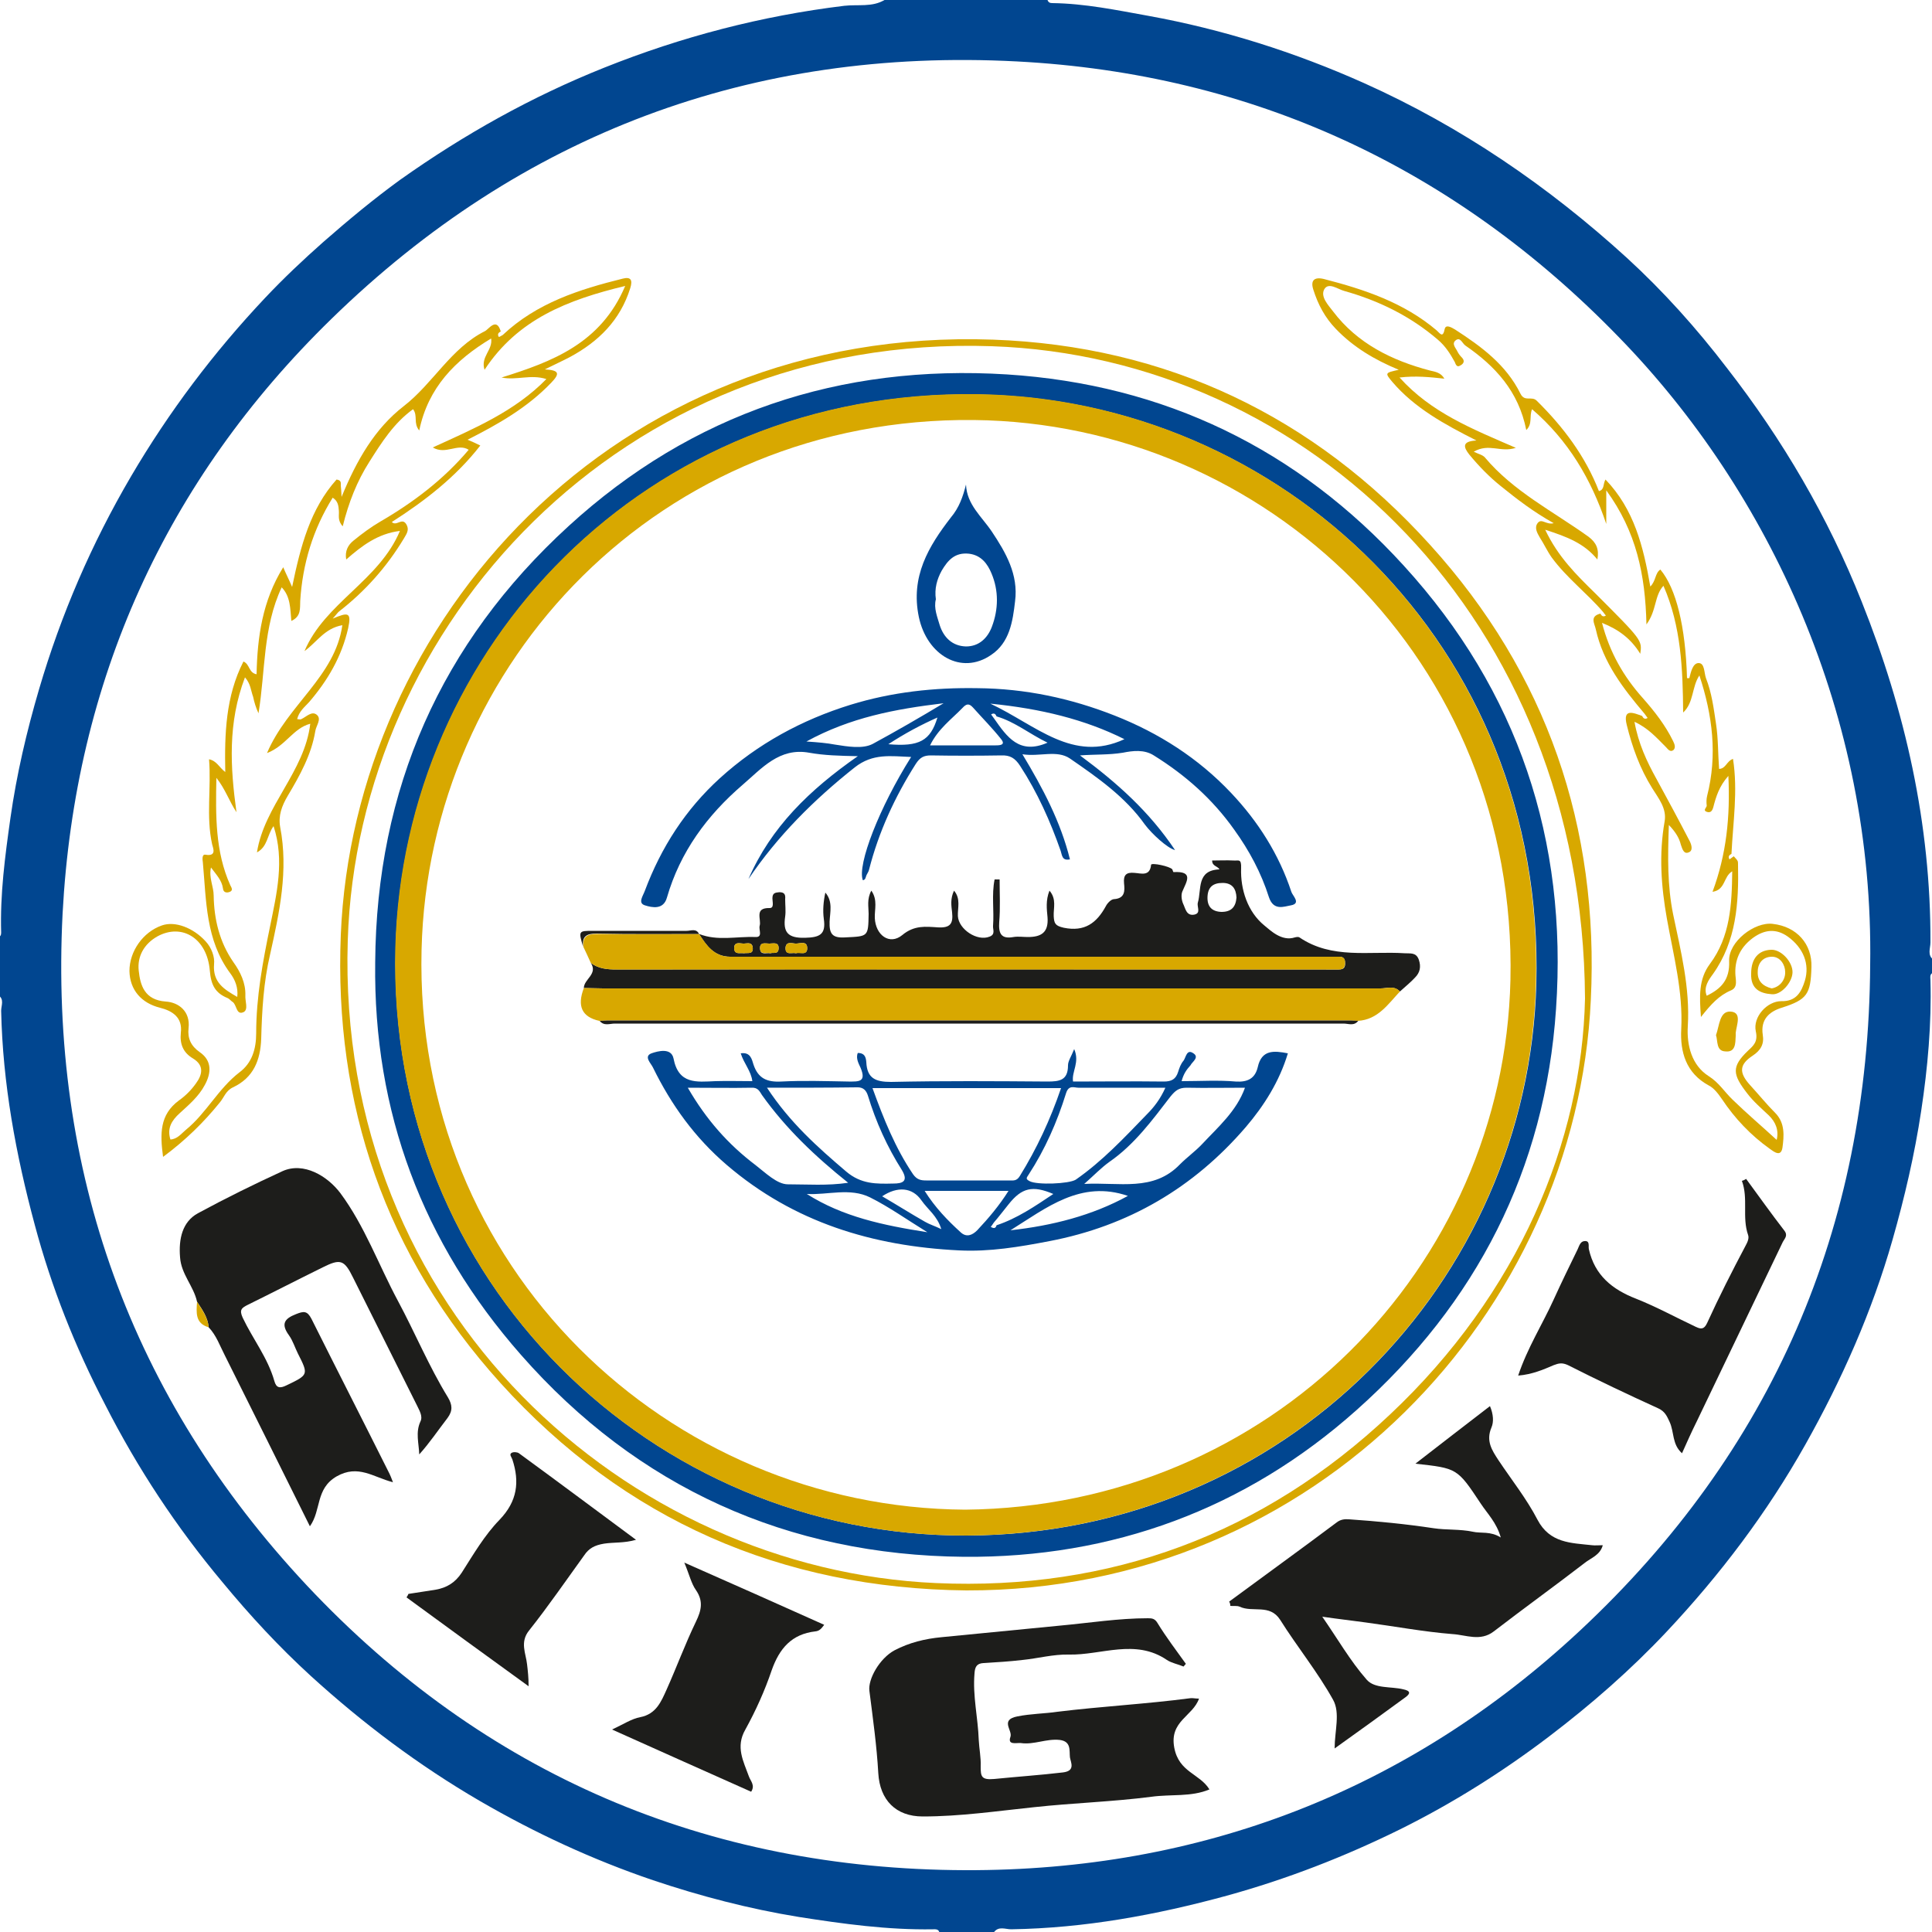 <?xml version="1.0" encoding="utf-8"?>
<!-- Generator: Adobe Illustrator 21.0.2, SVG Export Plug-In . SVG Version: 6.00 Build 0)  -->
<svg version="1.1" id="Calque_1" xmlns="http://www.w3.org/2000/svg" xmlns:xlink="http://www.w3.org/1999/xlink" x="0px" y="0px"
	 viewBox="0 0 500 500" style="enable-background:new 0 0 500 500;" xml:space="preserve">
<style type="text/css">
	.st0{fill:#014690;}
	.st1{fill:#1D1D1B;}
	.st2{fill:#D8A800;}
</style>
<g>
	<path class="st0" d="M228.9,0C243,0,257,0,271.1,0c0.2,0.6,0.6,0.8,1.2,0.8c8.4,0.1,16.6,1.8,24.9,3.3c19.3,3.5,37.9,9.4,55.8,17.4
		c25.2,11.3,47.7,26.7,68,45.2c9.5,8.7,18.1,18.3,25.9,28.5c14.4,18.5,26.2,38.6,34.9,60.5c11.3,28.3,17.9,57.6,17.8,88.2
		c0,1.5-0.9,3.3,0.8,4.5c0,1.1,0,2.2,0,3.3c-1.1,0.3-0.8,1.3-0.8,2c0.3,11.3-0.7,22.6-2.4,33.8c-1.7,11.3-4.3,22.4-7.4,33.3
		c-5.3,18.6-13.1,36.2-22.6,53.1c-9.9,17.6-22,33.6-35.8,48.3c-9.4,10-19.6,18.9-30.5,27.2c-12.1,9.2-25,17.3-38.5,24
		c-14.4,7.1-29.3,12.9-44.9,17.2c-18.3,5-36.8,8.4-55.8,8.7c-1.5,0-3.3-0.9-4.5,0.8c-4.7,0-9.4,0-14.1,0c-0.2-0.9-1-0.8-1.6-0.8
		c-11.7,0.2-23.3-1.4-34.8-3.2c-12.9-2.1-25.5-5.4-37.7-9.5c-15.6-5.3-30.5-12.2-44.8-20.5c-15.8-9.2-30.3-20.1-43.8-32.4
		c-8.2-7.5-15.7-15.6-22.8-24.2c-11.9-14.2-22-29.5-30.4-46C19.4,348.5,13.3,333.1,9,317c-4.9-18.2-8.3-36.6-8.7-55.4
		c0-1.4,0.9-3-0.8-4.1c0-5,0-9.9,0-14.9c0.6-0.2,0.8-0.6,0.8-1.2c-0.3-10,1-19.8,2.4-29.7c1.6-11.3,4.2-22.4,7.4-33.3
		c5.7-19.4,13.6-37.7,23.8-55.1c9.8-16.7,21.4-32.1,34.7-46.2c4.8-5.1,9.9-9.9,15.1-14.5c6.4-5.6,13-11.1,19.9-16.1
		c16.5-11.7,34-21.5,52.8-29c20-8,40.7-13.4,62.1-16C222.1,1.1,225.7,1.9,228.9,0z M484,249.7c1-64.4-26.1-122.5-65.1-162.5
		c-42.5-43.8-94.7-68.1-155.7-71.3c-68.5-3.6-128.3,18.7-177.4,66.6c-43,41.9-66.4,93.8-69.6,153.9C12.8,303,33.8,361.6,79.4,410.3
		c45.9,48.9,103.5,73.5,170.4,73.7c60.7,0.2,114.5-20.4,159.1-62C458.6,375.6,483.6,317.8,484,249.7z"/>
	<path class="st1" d="M51,336.9c-0.9-4.1-4.1-7.1-4.4-11.5c-0.4-4.8,0.6-9.2,4.6-11.4c7.2-3.9,14.5-7.5,21.9-10.9
		c5.5-2.5,11.7,1.3,15,5.7c6.3,8.5,9.9,18.6,14.9,27.9c4.4,8.2,8,16.9,12.9,24.9c1.2,2,1.3,3.5-0.1,5.4c-2.4,3.1-4.6,6.4-7.3,9.4
		c-0.1-2.9-1-5.7,0.3-8.5c0.7-1.4-0.3-2.9-0.9-4.2c-5.5-11-11-22-16.5-33c-2.3-4.7-3.3-5-7.9-2.7c-6.5,3.2-12.9,6.5-19.4,9.7
		c-1.6,0.8-2.2,1.3-1.3,3.3c2.6,5.5,6.5,10.4,8.2,16.4c0.5,1.8,1.4,2,3.2,1.1c5.6-2.7,5.7-2.7,2.9-8.2c-0.8-1.6-1.3-3.3-2.3-4.7
		c-2.1-2.9-1.3-4.3,1.8-5.5c2-0.8,2.9-0.9,4,1.2c6.7,13.4,13.5,26.7,20.2,40.1c0.2,0.4,0.4,0.9,0.9,2.2c-5.1-1.3-9-4.7-14.6-1.5
		c-5.5,3.2-3.9,8.7-6.9,12.9c-7.4-14.9-14.7-29.6-22-44.2c-1.3-2.5-2.2-5.2-4.2-7.3C53.8,341,52.4,339,51,336.9z"/>
	<path class="st1" d="M306.3,431.3c-1.4-0.6-3.1-0.9-4.3-1.7c-8.2-5.6-17-1.2-25.4-1.4c-4-0.1-8,1-12,1.4c-3.4,0.4-6.8,0.6-10.1,0.8
		c-1.8,0.1-2.2,1.1-2.3,2.7c-0.5,5.8,0.9,11.4,1.1,17.2c0.1,2.2,0.6,4.6,0.5,6.8c0,2.6,0.1,3.6,3.5,3.3c5.9-0.6,11.9-1,17.8-1.7
		c3.3-0.4,2-2.6,1.8-3.9c-0.2-1.7,0.4-4.1-2.6-4.5c-3.5-0.4-6.7,1.3-10.1,0.8c-1.2-0.1-3.5,0.6-2.7-1.6c0.6-1.7-2.8-4.4,1.8-5.3
		c3.5-0.7,7-0.7,10.4-1.2c11.4-1.4,22.9-2,34.3-3.5c0.6-0.1,1.3,0.1,2.3,0.1c-1.6,4.6-7.7,5.8-6.4,12.7c1.2,6.4,6.6,6.7,9.1,10.8
		c-4.7,2-10,1.2-15,1.9c-10.1,1.3-20.3,1.6-30.4,2.7c-9.6,1-19.1,2.4-28.8,2.4c-7,0-11.1-4.3-11.5-11.2c-0.4-7.1-1.4-14.2-2.3-21.3
		c-0.4-3,2.6-8.4,6.5-10.5c3.8-2,7.9-3,12.2-3.4c10.2-1,20.5-2,30.7-3c7.6-0.7,15.1-1.9,22.7-1.9c1.1,0,1.8,0.1,2.5,1.3
		c2.2,3.6,4.8,7,7.3,10.5C306.6,430.9,306.5,431.1,306.3,431.3z"/>
	<path class="st1" d="M318.1,414.5c9.2-6.8,18.5-13.5,27.7-20.4c1.1-0.9,2.2-1,3.4-0.9c7.3,0.5,14.5,1.2,21.8,2.3
		c3.3,0.5,6.8,0.2,10.1,0.9c2.2,0.5,4.6-0.2,7.3,1.5c-1.1-3.9-3.5-6.2-5.2-8.8c-6.1-9.2-6.1-9.1-16.9-10.3
		c6.7-5.2,12.8-9.9,19.3-14.9c0.9,2.1,1,4.1,0.4,5.5c-1.5,3.5,0.1,5.9,1.8,8.5c3.4,5.1,7.3,10,10.1,15.4c3.2,6.1,8.7,6,14.1,6.6
		c0.8,0.1,1.7,0,2.8,0c-0.7,2.6-3.1,3.3-4.7,4.6c-7.8,6-15.7,11.7-23.5,17.7c-3.5,2.7-7.2,0.9-10.7,0.7c-7.5-0.6-14.9-2-22.4-3
		c-3.6-0.5-7.2-0.9-11.3-1.5c3.9,5.6,7.2,11.4,11.5,16.3c2.1,2.4,6.3,1.7,9.5,2.5c1.9,0.4,1.8,1.1,0.6,2c-6,4.4-12.1,8.8-18.4,13.3
		c0-4.5,1.5-9.2-0.4-12.6c-4-7.2-9.3-13.7-13.7-20.7c-2.7-4.2-7.1-1.8-10.5-3.4c-0.7-0.3-1.6-0.1-2.4-0.2
		C318.4,415.1,318.3,414.8,318.1,414.5z"/>
	<path class="st2" d="M250.1,411.6c-47.9-0.5-88.5-18.2-120.6-53.7C99.8,325,86.4,285.9,88.2,241.9c3.3-80.5,70.2-157.5,168.8-154
		c44.8,1.6,82.9,19.7,113.1,53.1c30.2,33.3,43.8,73,41.6,117.8C408,339.3,340.8,411.8,250.1,411.6z M410.2,258.4
		c-0.6-98.6-71.8-166-153.5-168.8C160.4,86.3,92.5,162.3,90,243.4c-3,96.2,72.6,162.8,152.3,166.3c45.1,2,84.6-12.7,117.4-43.6
		C393.1,334.7,409.4,295.3,410.2,258.4z"/>
	<path class="st2" d="M414.9,158.4c-4.2-4.9-9.4-8.8-13.3-14.1c-1.2-1.7-2-3.5-3.1-5.2c-0.7-1.2-1.5-2.6-0.5-3.8
		c1-1.2,2.2,0.6,4.1,0.1c-5.2-2.9-9.5-6.2-13.7-9.6c-3-2.4-5.7-5.2-8.1-8.1c-1.6-2-2-3.5,1.8-3.7c-8.3-4.2-16-8.4-21.8-15.2
		c-1.9-2.3-1.9-2.3,1.7-3.1c-6.3-2.6-11.8-5.9-16.3-10.6c-2.8-2.9-4.6-6.3-5.8-10.1c-0.8-2.4,0.2-3.4,2.7-2.8
		c10.5,2.7,20.7,6.1,29.2,13.3c0.9,0.8,1.6,2.1,2.1-0.4c0.3-1.2,1.7-0.4,2.7,0.2c6.8,4.4,13.2,9.1,16.9,16.6
		c1.1,2.2,2.9,0.5,4.2,1.8c6.9,6.8,12.6,14.4,16.1,23.4c1.5-0.4,1-1.8,1.7-3c7.4,7.7,9.8,17.3,11.6,27.7c1.5-1.5,1.2-3.5,2.6-4.4
		c4.1,4.9,6.5,14.7,6.9,28.1c0.2,0,0.6,0,0.6,0c0.4-1.6,0.9-3.9,2.4-3.9c1.6,0,1.4,2.5,1.9,3.9c1.5,3.8,2,7.8,2.6,11.8
		c0.6,3.9,0.5,7.8,0.8,11.7c1.8-0.1,1.9-2,3.6-2.6c1.3,8.3,0,16.4-0.4,24.6c-0.7,0.3-0.9,0.8-0.5,1.4c0.4-0.3,0.7-0.5,1.1-0.8
		c1.1,1.2,1.1,1.2,1.1,2.1c0.2,10-0.4,19.8-6.5,28.4c-1.1,1.5-2.5,3.4-1.6,5.6c3.7-1.8,6-4.1,5.8-9c-0.2-5,6.6-10.2,11.3-9.6
		c6.2,0.7,10.2,5.2,10,11.2c-0.2,7-1.1,8.4-7.7,10.5c-3.2,1-5.5,3-4.9,7c0.4,2.4-0.5,4-2.6,5.4c-3.5,2.3-3.6,4.4-0.7,7.6
		c2.2,2.4,4.3,5,6.6,7.3c2.5,2.6,2.2,5.9,1.8,8.9c-0.4,2.6-2.3,1-3.3,0.3c-4.9-3.5-9-7.8-12.4-12.9c-0.9-1.3-2-2.8-3.4-3.5
		c-5.9-3.2-7.4-8.7-7.1-14.5c0.5-9.8-2-19.1-3.7-28.6c-1.5-8.4-2.1-16.7-0.6-25.2c0.6-3.4-1.6-6-3.2-8.6c-3.2-5.1-5.2-10.7-6.6-16.4
		c-1.1-4.4,1.8-3.1,4-2.3c0.3,0.7,0.8,0.9,1.4,0.5c-0.3-0.4-0.5-0.7-0.8-1.1c-5.5-6.5-10.7-13.2-12.6-21.8c-0.3-1.5-1.7-3.4,1.2-4.1
		c0.3,0.7,0.8,0.9,1.4,0.5C415.4,159.1,415.2,158.8,414.9,158.4z M426.1,161.6c-0.3-12.9-2.6-24-10.4-34.7c0,3.7,0,6.2,0,8.7
		c-3.9-11.6-9.8-21.6-19.2-29.7c-0.8,1.9,0.2,3.7-1.5,5.4c-2-10.1-8.1-16.6-15.8-21.9c-0.8-0.6-1.3-2.3-2.5-1.3
		c-1.1,0.9,0.1,2,0.5,2.9c0.3,0.6,0.7,1.1,1.2,1.6c0.8,0.9,0.3,1.6-0.5,2c-0.9,0.6-1.2-0.4-1.4-0.9c-1.2-2.2-2.5-4.2-4.4-5.8
		c-7.1-6.1-15.3-10.1-24.2-12.6c-1.6-0.4-4.1-2.4-5.2-0.4c-1,1.9,1,4,2.3,5.7c6.3,8.3,15.2,12.7,25.1,15.3c1.3,0.3,2.8,0.5,3.7,2.1
		c-3.7-0.4-7.4-0.8-11.6-0.3c8.2,9.1,18.8,13.3,30.1,18.2c-4,1.3-6.9-1.3-10.9,1c1.2,0.6,2.3,0.8,2.9,1.5
		c7.4,8.8,17.6,13.9,26.8,20.5c2,1.5,2.8,3.2,2.3,5.9c-3.4-4.2-7.9-5.9-13.5-7.7c3.3,7,8.1,11.7,12.9,16.4
		c12.2,12.2,12.2,12.2,11.7,15.7c-2.4-3.9-5.6-6.3-9.9-8c2,7.7,5.6,13.9,10.5,19.4c3.1,3.5,5.9,7.1,7.9,11.2
		c0.4,0.8,0.7,1.7,0.1,2.3c-0.9,0.7-1.5-0.3-2-0.8c-2.4-2.4-4.6-4.9-8.1-6.5c1,5.6,3.2,10.3,5.7,14.8c2.9,5.3,5.8,10.7,8.6,16.1
		c0.5,1,0.9,2.5-0.3,2.9c-1.2,0.5-1.6-0.8-2-2c-0.4-1.6-1.2-3.1-3.1-5.1c-0.3,8.3-0.4,15.7,1.1,23.1c2,9.6,4.4,19,3.8,29
		c-0.3,4.9,1,10.1,5.4,12.9c2.7,1.7,4.1,4.1,6.2,6.1c3.7,3.6,7.6,6.9,11.4,10.4c0.6-2.4-0.2-4.6-2.1-6.4c-1.9-1.8-3.9-3.5-5.5-5.6
		c-3.8-4.9-4.2-6.9,0.2-11.1c1.4-1.3,2.6-2.3,2-5c-0.8-3.7,2.9-7.8,6.6-7.8c3.9,0.1,5.2-2.4,6.1-5.3c1.3-4.3-0.4-8.5-4.4-11.4
		c-3.1-2.2-6.1-1.8-9,0.3c-3,2.2-4.7,5.2-4.6,9.1c0,1.6,0.8,3.7-1.1,4.5c-3.1,1.3-5.2,3.6-7.8,6.9c-0.4-5.4-0.6-9.8,2.3-13.7
		c5.3-7.1,5.7-15.4,5.8-24c-2.3,1.3-1.7,4.8-5.1,5.3c3.6-9.7,4.6-19.4,4.1-30c-2.4,2.7-3.2,5.4-3.9,8.1c-0.3,1.1-0.8,1.5-1.7,1.2
		c-1.1-0.4,0-1.1,0-1.6c-0.1-0.8-0.1-1.7,0.1-2.5c2.7-10.6,1.4-20.9-2-31.2c-2,3-1.4,7-4.2,9.6c-0.1-11.2-0.5-22.3-5.1-32.8
		C428.1,154.2,428.8,157.9,426.1,161.6z"/>
	<path class="st2" d="M130.1,86.7c8.8-8.3,19.8-11.8,31.1-14.6c2-0.5,2.6,0.3,1.9,2.5c-2.6,8.3-8.2,13.8-15.6,17.8
		c-1.9,1-3.9,1.9-6.5,3.2c3.8,0.2,3.9,1.1,1.7,3.4c-6.2,6.5-13.8,10.8-21.7,14.8c1,0.4,2.1,0.9,3.3,1.5
		c-6.3,8.1-14.3,14.3-22.9,19.8c1.2,1.2,2.6-1.2,3.7,0.5c1,1.6,0,2.7-0.6,3.8c-4.4,7.3-10,13.6-16.7,18.8c-0.4,0.3-0.7,0.8-1.7,1.9
		c4-1.7,4.9-1.7,4,2.5c-1.7,7.4-5.3,13.5-10.1,19.1c-1.2,1.3-2.6,2.4-3.1,4.4c0.3,0,0.8,0.2,1.1,0c1.3-0.6,2.7-2.2,4-1.1
		c1.3,1.1-0.2,2.8-0.4,4.2c-1,6.1-4,11.5-7.1,16.7c-1.6,2.7-2.5,5.2-2,8.1c2.2,11.3-0.2,22.2-2.6,33c-1.7,7.2-2.1,14.5-2.3,21.8
		c-0.2,5.6-2,10.1-7.3,12.6c-1.9,0.9-2.3,2.6-3.4,3.9c-4.2,5.2-8.9,9.8-14.7,14.1c-0.8-6-0.9-10.9,4.1-14.6c1.7-1.2,3.2-2.7,4.4-4.4
		c1.7-2.3,2.2-4.7-0.8-6.5c-2.5-1.5-3.4-3.7-3.1-6.6c0.5-4-2.2-5.7-5.4-6.5c-4.8-1.2-7.8-4.6-7.9-9.5c0-5.1,3.5-10.1,8.4-11.8
		c3.4-1.2,8.1,0.6,11.3,4.1c1.6,1.7,2.4,4.1,2.2,5.9c-0.4,4.8,2.7,6.6,6,8.5c0.3-2.4-0.6-4.5-1.8-6.1c-6.4-8.6-6.2-18.8-7.1-28.7
		c-0.1-0.7-0.3-2.2,0.7-2c3,0.5,1.9-1.8,1.7-2.7c-1.6-7.2-0.2-14.5-0.8-22c2,0.4,2.6,2.1,4.2,3.3c-0.2-9.9,0.1-19.6,4.7-28.6
		c1.7,0.7,1.3,2.9,3.4,3.3c0.2-9.6,1.5-19,6.9-27.7c0.7,1.7,1.3,2.8,2.3,5.1c2.2-10.6,4.7-20.2,11.5-27.8c1.3,0.2,1.1,0.9,1.1,1.6
		c0.1,0.7,0.1,1.4,0.2,2.9c3.9-9.5,8.6-17.7,16.1-23.5c7.6-5.9,12.2-15,21-19.4c1-0.5,3-3.7,4.1,0.1c-0.7,0.3-0.9,0.8-0.5,1.4
		C129.3,87.2,129.7,86.9,130.1,86.7z M63.4,175.3c-4.5,11.8-3.8,23.3-2.2,34.9c-1.9-2.9-2.9-6-5.2-8.9c-0.2,9.9-0.3,19.1,3.6,27.8
		c0.3,0.6,0.8,1.3-0.1,1.7c-0.7,0.3-1.7,0.3-1.8-0.9c-0.3-2.1-1.7-3.5-3.1-5.4c-0.6,2.7,0.7,4.9,0.7,7.3c0.1,6.1,1.5,12,5.1,17.2
		c1.8,2.5,3.2,5.4,3.1,8.6c-0.1,1.5,0.8,3.6-0.4,4.3c-2,1-1.8-1.9-2.9-2.6c-0.5-0.3-0.8-0.8-1.3-1c-3.2-1.3-4.3-3.4-4.6-7.1
		c-0.7-8.4-7.2-12.3-13.5-8.9c-3.6,2-5.3,5.3-4.9,8.9c0.4,3.8,1.5,7.6,7,8c3.3,0.2,6.4,2.5,5.9,6.9c-0.3,2.6,0.6,4.6,2.9,6.2
		c3.2,2.2,3,5.4,1.3,8.5c-1.6,3-4.1,5.1-6.5,7.3c-2.1,1.9-3.3,3.9-2.4,6.8c1.8-0.1,2.8-1.5,4-2.5c5.3-4.3,8.4-10.7,13.9-14.9
		c3.2-2.4,4.3-6,4.3-10.1c0-9.4,1.7-18.5,3.6-27.7c1.7-8.4,3.8-17,0.9-25.9c-1.7,2.3-1.5,5.3-4.3,6.8c1.9-12.1,12.3-20.8,13.8-33.3
		c-4.5,1.2-6.3,5.7-11.2,7.6c5.3-12.5,17.6-19.8,19.5-33.1c-4.6,0.8-6.6,4.4-9.8,6.7c5.3-12.5,19.3-18.2,24.7-31.1
		c-5.7,0.7-9.8,3.8-13.9,7.4c-0.4-2.2,0.5-3.8,1.9-4.9c2.2-1.8,4.5-3.5,6.9-4.9c8.6-5,16.4-10.9,22.9-18.6c-2.9-1.8-5.9,1.4-9.3-0.6
		c10.7-4.9,21.2-9.3,29.4-17.7c-4.1-1.3-7.7,0.4-11.6-0.4c13.1-4.1,25.7-8.8,32-23.7c-14.9,3.6-27.8,8.6-36.4,21.7
		c-1.1-3.4,2.2-5.1,1.7-8.1c-9.3,5.6-16.3,12.7-18.6,23.8c-1.6-1.9-0.3-3.8-1.6-5.5c-5,3.6-8.2,8.7-11.3,13.6
		c-3.2,5-5.4,10.6-6.9,16.7c-1.4-1.5-0.9-2.8-1-4c-0.1-1.3-0.2-2.5-1.6-3.4c-5.1,8.2-7.8,17.1-8.4,26.7c-0.1,1.9,0.3,4-2.3,5.2
		c-0.3-3.2-0.2-6.3-2.5-8.7c-4.9,10.4-4.2,21.7-6,32.6c-0.7-1.5-1.1-2.9-1.4-4.3C64.9,178.7,64.9,177,63.4,175.3z"/>
	<path class="st1" d="M451.9,305.1c3.3,4.5,6.5,9,9.9,13.4c1,1.3,0,2.1-0.4,2.9c-7.4,15.5-14.9,31-22.3,46.5
		c-1.3,2.6-2.5,5.3-3.8,8.2c-2.6-2.3-2-5.5-3.2-8.1c-0.7-1.5-1.2-2.7-2.9-3.5c-7.9-3.6-15.7-7.3-23.4-11.2c-1.5-0.7-2.4-0.5-3.7,0
		c-2.8,1.2-5.6,2.4-9.2,2.7c2.4-7.2,6.3-13.3,9.2-19.7c2-4.4,4.1-8.7,6.2-13c0.4-0.9,0.7-2,1.7-2.1c1.6-0.2,1,1.4,1.2,2.1
		c1.5,6.7,6,10.4,12.2,12.8c5.3,2.1,10.4,4.9,15.5,7.3c1.3,0.6,2.1,0.7,2.9-1c3.1-6.8,6.5-13.5,10-20.1c0.5-0.9,0.9-1.9,0.6-2.7
		c-1.6-4.6,0.1-9.4-1.6-14C451.2,305.5,451.6,305.3,451.9,305.1z"/>
	<path class="st1" d="M105.7,412.5c2.4-0.4,4.8-0.7,7.1-1.1c2.8-0.5,5-1.8,6.7-4.4c3-4.7,5.9-9.7,9.8-13.7c4.6-4.8,5.2-9.8,3.3-15.6
		c-0.2-0.6-0.9-1.3-0.2-1.7c0.5-0.3,1.5-0.2,1.9,0.1c10,7.3,19.9,14.7,30.3,22.4c-3.1,0.9-5.8,0.6-8.3,1c-2.4,0.4-3.9,1.2-5.1,3
		c-4.7,6.5-9.3,13.2-14.3,19.5c-2.4,3-0.8,5.9-0.5,8.7c0.2,1.7,0.4,3.4,0.4,5.7c-10.8-7.8-21.2-15.4-31.6-23
		C105.4,413.1,105.6,412.8,105.7,412.5z"/>
	<path class="st1" d="M177.1,404.4c12.7,5.6,24.4,10.8,36.2,16.1c-0.8,1.1-1.3,1.6-2.3,1.7c-6.1,0.7-9.3,4.4-11.3,10.1
		c-1.8,5.3-4.1,10.4-6.8,15.3c-2.6,4.5-0.5,8.2,0.9,12.1c0.4,1.2,1.7,2.3,0.6,4c-11.7-5.2-23.5-10.5-36-16.1c3-1.4,5.1-2.8,7.3-3.2
		c4.1-0.8,5.4-4,6.8-7.1c2.6-5.8,4.8-11.8,7.6-17.6c1.4-2.9,2-5.3,0-8.2C178.9,409.8,178.4,407.5,177.1,404.4z"/>
	<path class="st2" d="M51,336.9c1.3,2.1,2.8,4.1,3,6.6C50.5,342.5,50.8,339.7,51,336.9z"/>
	<path class="st0" d="M97.1,249.1c0.3-44.9,17-82.7,50-112.9c32-29.3,70.4-42,113.5-39.3c40.7,2.6,75.2,19.3,102.7,49.5
		c29.6,32.4,42.4,71.1,39.4,114.7c-2.8,41.5-20.6,76.2-51.6,103.8c-28.8,25.7-63.3,38.3-101.6,38c-45.6-0.4-84.5-17.9-114.7-52.3
		C109.4,321.7,96.6,287.8,97.1,249.1z M250.1,397.4c82.9-0.3,145.5-65.8,147.5-142.8c2.3-88.1-66.4-151.4-144.6-152.5
		c-86-1.3-148.6,65.7-150.6,143.3C100.1,331.7,169,397.6,250.1,397.4z"/>
	<path class="st2" d="M453.2,251.9c0-3.7,1.8-6,5.2-6.1c2.6-0.1,5.6,3.2,5.5,5.9c-0.1,2.6-3,5.9-5.4,5.6
		C455.6,257.1,453,256,453.2,251.9z M458.5,255.8c2.3-0.4,3.6-2.4,3.5-4.3c0-1.7-1.2-3.9-3.4-3.9c-2.3,0-3.7,1.6-3.7,3.9
		C454.8,253.9,456.2,255.2,458.5,255.8z"/>
	<path class="st2" d="M444.1,267.9c0.9-2.5,0.9-6.3,3.8-6.1c3,0.2,1.5,3.5,1.3,5.5c0,0.3,0,0.5,0,0.8c-0.1,1.9,0,4.3-2.7,4
		C444.1,272,444.6,269.4,444.1,267.9z"/>
	<path class="st2" d="M250.1,397.4c-81.1,0.2-150-65.6-147.8-152.1c2-77.6,64.6-144.5,150.6-143.3c78.3,1.1,146.9,64.5,144.6,152.5
		C395.6,331.6,333,397,250.1,397.4z M249.8,390.7c79-0.8,139.4-62.8,141.1-137.1c1.8-82.8-63.3-144.1-138.9-144.9
		c-81.1-0.8-141.1,62.7-142.9,137.1C107.1,328,172.8,390.2,249.8,390.7z"/>
	<path class="st1" d="M151.1,255.7c0-2.3,3.7-3.6,1.8-6.5c2,1.5,4.2,1.7,6.7,1.7c61.2-0.1,122.4,0,183.6,0c1.1,0,2.2,0,3.3,0
		c1.3,0,1.7-0.6,1.6-1.8c0-1-0.5-1.5-1.5-1.5c-1.1,0-2.2,0-3.3,0c-51.4,0-102.8,0-154.3,0c-4.2,0-6.2-2.9-8.1-5.9
		c4.8,1.9,9.7,0.6,14.6,0.8c2,0.1,0.8-1.9,1.1-2.9c0.5-1.7-1.5-4.7,2.6-4.6c1.2,0,0.7-1.6,0.7-2.5c0-1.4,0.7-1.5,1.8-1.6
		c1.4,0,1.6,0.7,1.5,1.8c0,1.5,0.2,3.1,0,4.5c-0.6,4.1,0.7,5.6,5.1,5.5c3.8-0.1,5.5-0.8,4.9-4.9c-0.3-2.2-0.1-4.5,0.4-6.8
		c2,2.3,1.2,5.1,1.1,7.5c-0.1,3.1,0.6,4.3,4,4.1c6-0.3,6-0.1,6.1-6.1c0-1.8-0.5-3.8,0.7-6c1.7,2.4,0.8,4.9,0.9,7.1
		c0.2,4.4,3.8,7.1,7.1,4.4c3.1-2.6,6.1-2.2,9.2-2c3.3,0.2,4-1,3.7-3.9c-0.2-1.7-0.5-3.5,0.5-5.6c1.8,2.1,0.9,4.5,1,6.6
		c0.2,3.4,5,6.6,8.2,5.3c1.6-0.6,0.8-1.9,0.9-2.8c0.3-4-0.4-8,0.4-12c0.4,0,0.9,0,1.3,0c0,3.7,0.2,7.4-0.1,11
		c-0.2,2.9,0.4,4.5,3.7,3.9c1.2-0.2,2.5,0,3.7,0c3.4,0,5.4-1.1,5.1-5.1c-0.2-2.1-0.5-4.4,0.5-6.9c1.9,2.2,1,4.5,1.1,6.6
		c0.1,1.9,0.4,2.5,2.6,3c5.4,1.1,8.5-1.2,10.9-5.6c0.4-0.8,1.4-1.8,2.1-1.8c2.9-0.2,2.8-2.2,2.6-4.1c-0.2-2.2,0.6-2.9,2.7-2.7
		c1.7,0.1,4,1,4.3-2.1c0.1-0.6,4.9,0.4,5.5,1.2c0.1,0.2,0.2,0.7,0.3,0.7c5.3-0.3,3.4,2.4,2.3,5c-0.4,0.9-0.2,2.3,0.2,3.2
		c0.6,1.2,0.8,3.2,2.9,2.8c1.8-0.4,0.6-2,0.9-3.1c1-3.4-0.4-8.4,5.6-8.6c-0.5-0.9-1.9-0.8-1.9-2.3c1.8,0,3.7-0.1,5.6,0
		c1.2,0.1,2-0.6,1.9,2c-0.2,5.5,1.7,11.3,6,14.8c1.6,1.3,4.5,4.2,7.9,3.1c0.4-0.1,0.9-0.2,1.2,0c8.4,5.7,18,3.5,27.2,4.1
		c1.5,0.1,3-0.3,3.7,1.7c0.6,1.8,0.3,3.3-1,4.6c-1.2,1.3-2.6,2.4-3.9,3.6c-1.5-1.6-3.4-0.8-5-0.8c-67.1,0-134.2,0-201.2,0
		C154.4,255.8,152.7,255.7,151.1,255.7z M320,232.3c-0.1-2.3-1.1-3.8-3.6-3.8c-2.5,0-3.8,1.1-3.9,3.6c-0.1,2.5,1.1,3.8,3.6,3.9
		C318.6,236,319.8,234.8,320,232.3z M206,246.7c1-0.4,2.9,0.7,2.9-1.3c0-2-1.8-1.2-2.9-1.2c-0.9,0-2.5-0.7-2.7,1
		C203.2,247.4,205,246.4,206,246.7z M199.4,246.7c0.7-0.3,2,0.4,2.1-1.2c0.1-1.8-1.4-1.3-2.4-1.3c-1,0-2.5-0.5-2.4,1.3
		C196.8,247.3,198.3,246.5,199.4,246.7z M192.5,246.7c1-0.2,2.5,0.4,2.3-1.5c-0.2-1.5-1.4-1-2.3-1c-1,0-2.5-0.6-2.5,1.2
		C190.1,247.2,191.6,246.5,192.5,246.7z"/>
	<path class="st0" d="M305.8,279.8c4.9,0,9.5-0.3,14,0.1c3.1,0.2,5-0.8,5.7-3.7c1-4.6,4.2-4.3,7.8-3.6c-2.2,7.3-6.2,13.6-10.9,19.1
		c-13.5,15.7-30.4,25.6-50.8,29.5c-7.8,1.5-15.5,2.8-23.4,2.4c-22.3-1.1-42.7-7.2-60.1-22.1c-8.3-7.1-14.4-15.6-19.1-25.2
		c-0.5-1.1-2.5-2.9-0.4-3.7c1.7-0.6,5.1-1.5,5.7,1.3c1.3,6.8,6,6.1,10.8,5.9c3.2-0.1,6.3,0,9.6,0c-0.3-2.6-2.2-4.6-3-7.2
		c2.6-0.4,2.9,1.7,3.3,2.9c1.2,3.6,3.5,4.6,7.2,4.4c5.8-0.3,11.6-0.1,17.4,0c2.6,0,4.7,0.2,3.1-3.6c-0.4-0.9-1.3-2.4-0.7-3.8
		c1.7,0,2.1,1,2.2,2.4c0.2,4.2,2.4,5.1,6.4,5.1c13.5-0.3,27-0.2,40.5-0.1c3.1,0,5.3-0.3,5.3-4.2c0-1.1,0.8-2.2,1.6-4.2
		c1.5,3.5-0.7,5.8-0.3,8.4c7.7,0,15.6-0.1,23.5,0c2,0,3.1-0.6,3.7-2.5c0.3-1,0.7-2.1,1.4-2.9c0.6-0.8,0.8-3,2.4-2
		c1.9,1.1-0.2,2.3-0.6,3.2C307.1,276.8,306.3,277.9,305.8,279.8z M257.9,317.1c5.4-1.8,9.9-4.9,14.7-8.1c-5.4-2.3-8.2-1.6-11.6,2.7
		c-1.3,1.6-2.5,3.2-3.8,4.7c-0.3,0.4-0.5,0.8-0.8,1.1C257.2,318,257.7,317.9,257.9,317.1z M225.8,281.6c2.9,8,5.9,15.5,10.5,22.3
		c1,1.4,2,1.6,3.4,1.6c7.2,0,14.3,0,21.5,0c1,0,1.9,0.2,2.7-1.1c4.4-7.1,7.9-14.6,10.7-22.8C258.1,281.6,242.1,281.6,225.8,281.6z
		 M301.6,281.5c-7.9,0-15.2,0-22.5,0c-1.1,0-2.5-0.8-3.2,1.4c-2.3,7.4-5.4,14.5-9.7,21.1c-0.5,0.8-0.9,1.1,0.3,1.7
		c1.9,1,10.1,0.7,11.9-0.4c6.9-4.8,12.6-10.9,18.4-16.9C298.7,286.5,300.3,284.4,301.6,281.5z M198.5,281.5
		c5.9,9,13.1,15.4,20.5,21.7c3.9,3.3,7.8,3.2,12.2,3.1c2.3,0,4-0.5,2.2-3.5c-3.8-6-6.7-12.4-8.8-19.3c-0.4-1.2-1.1-2.2-2.9-2.1
		C214.3,281.5,206.8,281.5,198.5,281.5z M322.2,281.5c-5.2,0-10.2,0.1-15.1,0c-2,0-2.9,0.7-4.2,2.3c-4.7,6.1-9.3,12.4-15.8,16.9
		c-2.1,1.5-3.9,3.4-6.5,5.7c9.1-0.5,17.9,2.1,24.8-5.1c1.8-1.8,4-3.4,5.7-5.2C315.2,291.7,320,287.6,322.2,281.5z M178,281.5
		c4.8,8.3,10.5,14.7,17.5,20c2.6,2,5.6,5,8.4,5c5.1,0,10.2,0.4,15.6-0.4c-8.5-6.8-16.1-14-22.3-22.7c-0.6-0.9-1-2-2.7-1.9
		C189.3,281.6,184,281.5,178,281.5z M261,308.2c-7.2,0-14.2,0-21.7,0c2.7,4.3,5.9,7.6,9.3,10.7c1.5,1.4,3,0.8,4.3-0.5
		C255.9,315.2,258.6,312,261,308.2z M291.9,309.5c-12.2-4.2-21.1,3.1-30.4,8.9C272.3,317.2,282.6,314.6,291.9,309.5z M240,318.9
		c-5.5-3.4-10-6.6-14.8-9c-5.2-2.6-11-0.6-16.4-0.9C218.1,314.9,228.5,317.1,240,318.9z M243.6,318.1c-1-3.4-3.5-5.1-5.1-7.4
		c-2.4-3.5-6.3-3.7-10.2-1.1c3.8,2.2,7.4,4.5,11.1,6.6C240.6,316.9,242,317.3,243.6,318.1z"/>
	<path class="st2" d="M151.1,255.7c1.7,0,3.3,0.1,5,0.1c67.1,0,134.2,0,201.2,0c1.7,0,3.6-0.8,5,0.8c-3.1,3.3-5.7,7.3-10.9,7.6
		c-0.7,0-1.4-0.1-2.1-0.1c-64,0-128.1,0-192.1,0c-0.7,0-1.4,0.1-2.1,0.1C150.6,263.2,149.3,260.4,151.1,255.7z"/>
	<path class="st0" d="M279.5,195.5c9.6,7.1,17.9,14.5,24.6,24.5c-2-0.5-6-4.2-7.8-6.6c-5.1-7.2-12.3-12.2-19.4-17.1
		c-3.4-2.3-7.8-0.4-12.3-1.1c5.3,8.8,9.9,17.5,12.3,27.2c-2,0.4-2-0.9-2.4-2.2c-2.7-7.7-6-15.1-10.5-22c-1.3-2-2.6-2.8-4.9-2.7
		c-6.1,0.1-12.1,0.1-18.2,0c-1.8,0-2.8,0.5-3.9,2.2c-5.4,8.5-9.6,17.6-12.1,27.4c-0.1,0.5-0.5,1-0.7,1.5c-0.2,0.5-0.2,1.1-0.9,1.2
		c-1.5-4,4.3-18.9,12.5-31.9c-5.3-0.2-9.9-1-14.6,2.7c-10.6,8.4-20,17.8-27.5,28.9c5.8-13.4,15.8-23.1,28.3-31.8
		c-4.8-0.1-8.7-0.2-12.6-0.9c-7.7-1.4-12.3,4.1-17.2,8.3c-9.2,7.9-16.2,17.4-19.6,29.2c-0.9,3.2-3.8,2.6-5.7,2
		c-1.9-0.6-0.5-2.4,0-3.8c4.2-11.2,10.5-21,19.4-29.1c9.8-8.9,21.2-15.1,33.8-19c10.7-3.3,21.7-4.5,32.9-4.3
		c12.3,0.1,24.1,2.6,35.5,7.1c11.4,4.5,21.6,11,30.1,20c7,7.4,12.4,15.9,15.6,25.6c0.3,1,2.6,3-0.1,3.5c-1.8,0.3-4.5,1.5-5.7-2.1
		c-2-6.3-5.1-12.1-9-17.5c-5.6-7.9-12.6-14.1-20.8-19.2c-2.5-1.6-5.5-1.2-8-0.7C286.9,195.4,283.4,195.2,279.5,195.5z M257.9,185.4
		c-0.3-0.8-0.8-0.9-1.4-0.5c0.3,0.4,0.5,0.7,0.8,1.1c3.3,4.7,6.5,9.4,13.8,6.2C266.5,190,262.7,186.8,257.9,185.4z M208.7,191.9
		c3,0.2,5.3,0.4,7.4,0.8c3.2,0.5,7.2,1.2,9.8-0.2c5.9-3.2,11.8-6.6,18.3-10.5C231.6,183.5,220,185.7,208.7,191.9z M291,191.3
		c-10.2-5.1-21.6-7.9-34.7-9.2C268.2,187.7,277.6,197.5,291,191.3z M240.7,192.9c6,0,11.5,0,17,0c1.1,0,2.6-0.1,1.4-1.6
		c-2.3-2.9-4.9-5.5-7.3-8.2c-1-1.1-1.7-1-2.7,0.1C246.3,186.1,242.8,188.6,240.7,192.9z M229.9,192.6c8,0.7,10.9-0.9,12.7-6.9
		C238.3,187.6,234.2,189.8,229.9,192.6z"/>
	<path class="st2" d="M180.9,241.7c2,3,3.9,5.9,8.1,5.9c51.4,0,102.8,0,154.3,0c1.1,0,2.2,0,3.3,0c1,0,1.5,0.4,1.5,1.5
		c0,1.2-0.4,1.8-1.6,1.8c-1.1,0-2.2,0-3.3,0c-61.2,0-122.4,0-183.6,0c-2.5,0-4.7-0.2-6.7-1.7c-0.6-1.4-1.3-2.8-1.9-4.1
		c-0.3-2.7,0.9-3.4,3.5-3.4C163.3,241.8,172.1,241.7,180.9,241.7L180.9,241.7z"/>
	<path class="st0" d="M250,125.4c0.2,5.2,4.1,8.3,6.7,12.2c3.6,5.4,6.9,11.1,6,18c-0.6,5.2-1.4,10.7-6.2,13.9
		c-7.7,5.3-16.6,0.1-18.7-9.8c-2.2-10.5,2.5-18.3,8.3-25.8C248.2,131.4,249.2,128.6,250,125.4z M242.2,155.1c-0.6,2.3,0.4,4.6,1,6.7
		c1,3.1,3.2,5.4,6.8,5.5c3.4,0,5.6-2.2,6.7-5.1c1.7-4.5,1.8-9.3-0.1-13.8c-1-2.4-2.6-4.7-5.8-5.1c-3.7-0.4-5.5,1.7-7.1,4.4
		C242.5,149.9,241.8,152.3,242.2,155.1z"/>
	<path class="st1" d="M155.2,264.2c0.7,0,1.4-0.1,2.1-0.1c64,0,128.1,0,192.1,0c0.7,0,1.4,0.1,2.1,0.1c-1.1,1.4-2.5,0.7-3.8,0.7
		c-62.9,0-125.7,0-188.6,0C157.8,264.9,156.3,265.6,155.2,264.2z"/>
	<path class="st1" d="M180.9,241.7c-8.8,0-17.7,0.1-26.5-0.1c-2.6,0-3.8,0.7-3.5,3.4c-1.2-4.1-1.2-4.1,2.6-4.1c8.1,0,16.1,0,24.2,0
		C178.8,240.9,180.2,240.2,180.9,241.7z"/>
	<path class="st2" d="M206,246.7c-1-0.3-2.9,0.7-2.7-1.5c0.2-1.7,1.7-1,2.7-1c1,0,2.9-0.8,2.9,1.2C208.9,247.4,207,246.4,206,246.7z
		"/>
	<path class="st2" d="M199.4,246.7c-1.1-0.3-2.6,0.5-2.7-1.2c-0.1-1.8,1.4-1.3,2.4-1.3c1,0,2.5-0.5,2.4,1.3
		C201.4,247.1,200.1,246.4,199.4,246.7z"/>
	<path class="st2" d="M192.5,246.7c-0.9-0.2-2.5,0.5-2.5-1.3c0-1.8,1.5-1.2,2.5-1.2c0.8,0,2.1-0.5,2.3,1
		C195,247.1,193.5,246.5,192.5,246.7z"/>
</g>
</svg>
